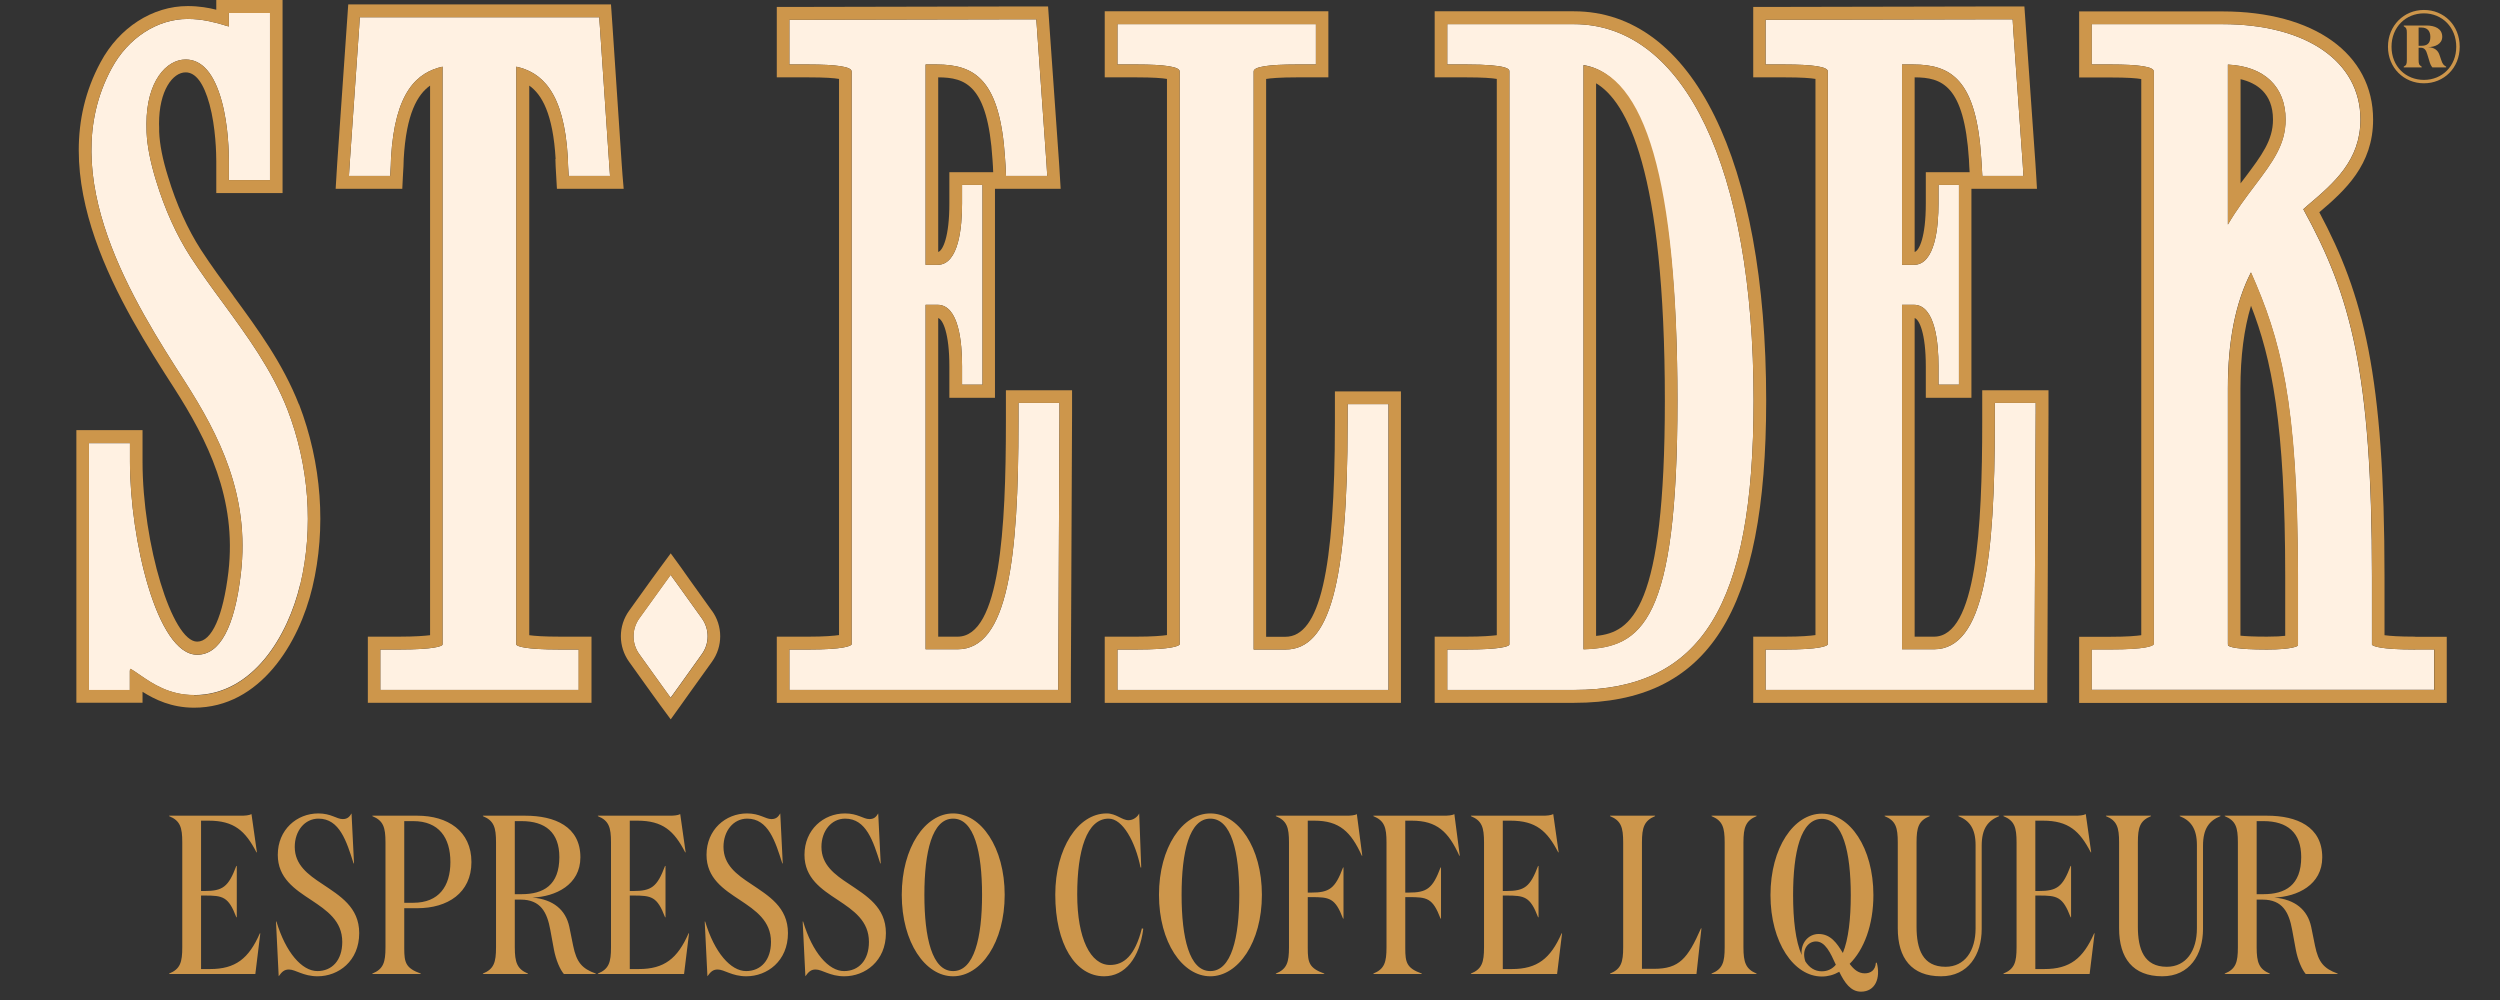 <svg xmlns="http://www.w3.org/2000/svg" width="210" height="84" viewBox="0 0 210 84" fill="none"><rect x="0" y="0" width="210" height="84" fill="#333333" stroke="none"/><path d="M25.212 49.093C24.194 53.377 21.261 58.386 16.293 58.386C14.207 58.386 12.81 57.427 11.783 56.723C11.504 56.539 11.124 56.254 10.935 56.182C10.925 56.213 10.905 56.295 10.905 56.386V57.968H7.473V37.231H10.915V38.791C10.915 45.248 13.17 54.999 16.562 54.999C18.468 54.999 19.705 52.704 20.233 48.186C21.002 41.637 18.418 36.557 15.514 32.029C11.374 25.582 4.46 14.811 9.378 5.743C10.755 3.193 13.2 1.592 15.764 1.592C17.031 1.592 17.999 1.877 18.707 2.071C18.896 2.132 19.066 2.193 19.226 2.224V1.092H22.678V15.127H19.226V13.566C19.226 12.893 19.196 10.557 18.617 8.466C17.979 6.171 16.971 4.998 15.594 4.998C13.968 4.998 12.302 6.855 12.302 10.394C12.302 10.629 12.312 10.874 12.312 11.108C12.361 12.23 12.621 13.597 13.11 15.178C13.848 17.596 14.826 19.748 15.993 21.563C16.861 22.889 17.809 24.205 18.747 25.47C20.742 28.204 22.828 31.029 24.144 34.395C25.96 39.097 26.359 44.33 25.222 49.114L25.212 49.093Z" fill="#FFF1E2"></path><path d="M47.041 54.56H48.618V57.957H31.946V54.56H33.532C36.516 54.56 37.074 54.275 37.164 54.172C37.164 54.162 37.174 54.132 37.174 54.06V5.6C35.089 6.069 33.163 7.64 32.844 13.301L32.824 13.903L32.774 14.78H29.312L29.372 13.801L30.17 2.305L30.22 1.448H50.334L50.394 2.305L51.172 13.801L51.242 14.78H47.77L47.72 13.903L47.7 13.301C47.391 7.65 45.455 6.069 43.37 5.6V54.162C43.49 54.285 44.048 54.56 47.022 54.56H47.041Z" fill="#FFF1E2"></path><path d="M170.997 33.865V34.783L170.897 57.039V57.957H148.309V54.561H149.895C152.878 54.561 153.437 54.265 153.537 54.142V5.998C153.537 5.61 152.31 5.417 149.895 5.417H148.309V1.663H149.237L168.193 1.622H169.061L169.111 2.479L169.909 13.801L169.969 14.78H166.517L166.467 13.923L166.427 13.311C166.018 6.732 163.923 5.417 160.71 5.417H159.772V22.247H160.76C162.566 22.247 162.835 19.023 162.835 17.096V15.535H164.551V32.314H162.835V30.754C162.835 28.836 162.566 25.602 160.76 25.602H159.772V54.54H162.456C166.697 54.54 167.565 46.9 167.565 35.415V33.844H171.007L170.997 33.865Z" fill="#FFF1E2"></path><path d="M88.995 33.865V34.783L88.895 57.039V57.957H66.307V54.561H67.894C70.877 54.561 71.425 54.265 71.535 54.142V5.998C71.535 5.61 70.308 5.417 67.894 5.417H66.307V1.663H67.235L86.181 1.622H87.049L87.109 2.479L87.908 13.801L87.967 14.78H84.505L84.466 13.923L84.426 13.311C84.007 6.732 81.921 5.417 78.689 5.417H77.751V22.247H78.749C80.555 22.247 80.814 19.023 80.814 17.096V15.535H82.53V32.314H80.814V30.754C80.814 28.836 80.564 25.602 78.749 25.602H77.751V54.54H80.435C84.685 54.54 85.553 46.9 85.553 35.415V33.844H88.995V33.865Z" fill="#FFF1E2"></path><path d="M116.631 33.956V57.956H93.864V54.56H95.45C98.433 54.56 98.982 54.264 99.092 54.142V5.997C99.092 5.61 97.864 5.416 95.45 5.416H93.864V2.029H110.535V5.416H108.949C106.534 5.416 105.307 5.61 105.307 5.997V54.56H107.981C111.683 54.56 113.199 49.042 113.199 35.516V33.945H116.641L116.631 33.956Z" fill="#FFF1E2"></path><path d="M132.206 2.029H121.57V5.416H123.147C126.788 5.416 126.788 5.844 126.788 5.997V54.06C126.788 54.121 126.788 54.162 126.778 54.172C126.698 54.284 126.13 54.56 123.147 54.56H121.57V57.956H132.206C142.921 57.956 147.301 50.908 147.301 33.65C147.301 14.147 141.514 2.029 132.206 2.029ZM133.014 54.55V5.467C138.172 6.283 140.906 15.963 140.906 33.639C140.906 52.255 137.943 54.386 133.014 54.539V54.55Z" fill="#FFF1E2"></path><path d="M202.883 54.56C199.92 54.56 199.361 54.274 199.241 54.162V48.48C199.241 31.273 197.465 24.816 193.475 17.574C193.604 17.452 193.744 17.35 193.854 17.238C196.049 15.381 198.274 13.474 198.274 10.036C198.274 5.161 193.724 2.029 186.68 2.029H175.696V5.416H177.272C179.696 5.416 180.914 5.61 180.914 5.997V54.06C180.914 54.111 180.904 54.131 180.904 54.131C180.804 54.264 180.255 54.55 177.272 54.55H175.696V57.946H204.459V54.55H202.873L202.883 54.56ZM187.149 5.426C190.182 5.569 191.988 7.272 191.988 10.047C191.988 12.148 190.901 13.596 189.394 15.595C188.686 16.534 187.888 17.584 187.139 18.86V5.426H187.149ZM193.026 54.06C193.026 54.193 193.016 54.244 193.016 54.244C192.986 54.254 192.627 54.56 190.422 54.56C187.858 54.56 187.269 54.346 187.149 54.213C187.149 54.213 187.139 54.172 187.139 54.06V32.619C187.139 28.641 187.778 25.428 189.075 22.889C191.529 28.437 193.016 33.619 193.016 48.48V54.06H193.026Z" fill="#FFF1E2"></path><path d="M58.944 54.958L57.089 57.559L56.33 58.61L55.572 57.559L53.706 54.958C53.048 54.06 53.048 52.836 53.706 51.928L55.572 49.338L56.33 48.287L57.089 49.338L58.944 51.928C59.603 52.836 59.603 54.06 58.944 54.958Z" fill="#FFF1E2"></path><path d="M25.112 33.977C23.755 30.519 21.66 27.663 19.635 24.898L19.585 24.817C18.717 23.634 17.729 22.297 16.871 20.971C15.764 19.248 14.826 17.187 14.118 14.851C13.659 13.393 13.409 12.118 13.369 11.057V10.72C13.359 10.608 13.359 10.506 13.359 10.394C13.359 7.589 14.517 6.079 15.594 6.079C16.442 6.079 17.111 6.987 17.6 8.762C18.128 10.7 18.168 12.934 18.168 13.576V16.218H23.735V0H18.168V0.816C17.52 0.653 16.732 0.51 15.764 0.51C12.811 0.51 10.007 2.315 8.451 5.222C3.233 14.861 10.366 25.969 14.636 32.61C17.42 36.965 19.904 41.861 19.186 48.053C18.737 51.776 17.789 53.897 16.562 53.897C14.457 53.897 11.973 45.696 11.973 38.771V36.129H6.415V59.028H11.973V58.11C13.01 58.763 14.407 59.446 16.302 59.446C21.87 59.446 25.132 53.999 26.24 49.338C27.427 44.36 27.018 38.903 25.122 33.966L25.112 33.977ZM16.293 58.375C14.207 58.375 12.811 57.416 11.783 56.712C11.504 56.529 11.124 56.243 10.935 56.172C10.925 56.203 10.905 56.284 10.905 56.376V57.957H7.473V37.22H10.915V38.781C10.915 45.237 13.17 54.989 16.562 54.989C18.468 54.989 19.705 52.694 20.233 48.175C21.002 41.627 18.418 36.547 15.514 32.018C11.374 25.582 4.46 14.81 9.378 5.743C10.755 3.193 13.2 1.591 15.764 1.591C17.031 1.591 17.999 1.877 18.707 2.071C18.897 2.132 19.066 2.193 19.226 2.224V1.091H22.678V15.127H19.226V13.566C19.226 12.893 19.196 10.557 18.617 8.466C17.979 6.171 16.971 4.998 15.594 4.998C13.968 4.998 12.302 6.854 12.302 10.394C12.302 10.629 12.312 10.873 12.312 11.108C12.362 12.23 12.621 13.597 13.11 15.178C13.848 17.595 14.826 19.747 15.993 21.563C16.861 22.889 17.809 24.205 18.747 25.47C20.742 28.203 22.828 31.029 24.145 34.395C25.96 39.097 26.359 44.33 25.222 49.114C24.204 53.398 21.271 58.406 16.302 58.406L16.293 58.375Z" fill="#CD964B"></path><path d="M46.653 13.362L46.673 13.954L46.723 14.831L46.782 15.861H52.389L52.29 14.698L52.22 13.729L51.452 2.234L51.392 1.367L51.322 0.367H29.253L29.183 1.367L29.123 2.224L28.325 13.729L28.265 14.709L28.195 15.861H33.792L33.842 14.831L33.892 13.964L33.912 13.342C34.122 9.557 35.069 7.936 36.127 7.191V53.357C35.698 53.408 34.91 53.479 33.543 53.479H30.899V59.038H49.686V53.479H47.052C45.675 53.479 44.897 53.418 44.458 53.357V7.191C45.515 7.936 46.453 9.557 46.673 13.362H46.653ZM48.618 57.957H31.947V54.56H33.533C36.516 54.56 37.075 54.275 37.165 54.173C37.165 54.163 37.175 54.132 37.175 54.06V5.6C35.089 6.069 33.164 7.64 32.844 13.301L32.825 13.903L32.775 14.78H29.313L29.372 13.801L30.171 2.305L30.221 1.448H50.334L50.394 2.305L51.172 13.801L51.242 14.78H47.77L47.72 13.903L47.7 13.301C47.391 7.65 45.456 6.069 43.37 5.6V54.163C43.49 54.285 44.049 54.56 47.022 54.56H48.598V57.957H48.618Z" fill="#CD964B"></path><path d="M166.507 32.783V35.436C166.507 44.361 166.018 53.48 162.456 53.48H160.83V26.715C161.219 26.837 161.768 27.979 161.768 30.774V33.416H165.599V15.862H171.106L171.037 14.709L170.977 13.74L170.179 2.397L170.119 1.541L170.049 0.541H168.213L149.257 0.582H147.271V6.498H149.915C151.342 6.498 152.1 6.559 152.499 6.63V53.347C152.07 53.408 151.292 53.48 149.915 53.48H147.271V59.039H171.974V57.039L172.074 34.783V32.783H166.517H166.507ZM170.997 34.783L170.897 57.039V57.957H148.309V54.561H149.895C152.878 54.561 153.437 54.265 153.537 54.142V5.998C153.537 5.61 152.31 5.417 149.895 5.417H148.309V1.663H149.237L168.193 1.622H169.061L169.111 2.479L169.909 13.801L169.969 14.78H166.517L166.467 13.924L166.427 13.312C166.018 6.732 163.923 5.417 160.71 5.417H159.772V22.247H160.76C162.566 22.247 162.835 19.024 162.835 17.096V15.535H164.551V32.314H162.835V30.754C162.835 28.836 162.566 25.603 160.76 25.603H159.772V54.54H162.456C166.697 54.54 167.565 46.901 167.565 35.415V33.844H171.007V34.762L170.997 34.783ZM161.768 14.464V17.106C161.768 19.911 161.219 21.043 160.83 21.166V6.498C163.095 6.508 164.99 7.12 165.39 13.383L165.419 13.985L165.449 14.464H161.768Z" fill="#CD964B"></path><path d="M84.496 32.783V35.436C84.496 44.361 84.007 53.48 80.435 53.48H78.809V26.715C79.198 26.837 79.747 27.979 79.747 30.774V33.416H83.578V15.862H89.095L89.025 14.709L88.966 13.74L88.167 2.397L88.108 1.541L88.038 0.541H86.182L67.226 0.582H65.25V6.498H67.894C69.321 6.498 70.079 6.559 70.478 6.63V53.347C70.049 53.408 69.261 53.48 67.894 53.48H65.25V59.039H89.953V57.039L90.053 34.783V32.783H84.496ZM88.996 34.783L88.896 57.039V57.957H66.308V54.561H67.894C70.877 54.561 71.426 54.265 71.536 54.142V5.998C71.536 5.61 70.308 5.417 67.894 5.417H66.308V1.663H67.236L86.182 1.622H87.05L87.11 2.479L87.908 13.801L87.968 14.78H84.506L84.466 13.924L84.426 13.312C84.007 6.732 81.922 5.417 78.689 5.417H77.751V22.247H78.749C80.555 22.247 80.814 19.024 80.814 17.096V15.535H82.53V32.314H80.814V30.754C80.814 28.836 80.565 25.603 78.749 25.603H77.751V54.54H80.435C84.685 54.54 85.553 46.901 85.553 35.415V33.844H88.996V34.762V34.783ZM79.747 14.464V17.106C79.747 19.911 79.198 21.043 78.809 21.166V6.498C81.084 6.508 82.969 7.12 83.368 13.383L83.408 13.985L83.428 14.464H79.747Z" fill="#CD964B"></path><path d="M112.132 32.876V35.528C112.132 47.951 110.855 53.49 107.972 53.49H106.355V6.631C106.745 6.569 107.513 6.498 108.939 6.498H111.583V0.949H92.797V6.498H95.441C96.867 6.498 97.626 6.559 98.025 6.631V53.347C97.596 53.408 96.807 53.48 95.441 53.48H92.797V59.039H117.679V32.876H112.122H112.132ZM116.632 57.958H93.864V54.561H95.451C98.434 54.561 98.982 54.265 99.092 54.143V5.998C99.092 5.611 97.865 5.417 95.451 5.417H93.864V2.03H110.536V5.417H108.949C106.535 5.417 105.308 5.611 105.308 5.998V54.561H107.982C111.683 54.561 113.2 49.043 113.2 35.517V33.947H116.642V57.947L116.632 57.958Z" fill="#CD964B"></path><path d="M132.206 0.949H120.513V6.498H123.147C124.573 6.498 125.332 6.559 125.731 6.631V53.357C125.302 53.408 124.513 53.48 123.147 53.48H120.513V59.039H132.206C143.52 59.039 148.359 51.45 148.359 33.651C148.359 13.485 142.173 0.949 132.206 0.949ZM132.206 57.958H121.57V54.561H123.147C126.13 54.561 126.688 54.275 126.778 54.173C126.788 54.163 126.788 54.133 126.788 54.061V5.998C126.788 5.845 126.788 5.417 123.147 5.417H121.57V2.03H132.206C141.514 2.03 147.301 14.138 147.301 33.651C147.301 50.909 142.921 57.958 132.206 57.958Z" fill="#CD964B"></path><path d="M133.014 5.467V54.55C137.942 54.397 140.906 52.265 140.906 33.65C140.906 15.034 138.182 6.283 133.014 5.477V5.467ZM134.071 53.417V6.997C136.635 8.506 139.848 14.27 139.848 33.65C139.848 51.153 137.064 53.122 134.071 53.417Z" fill="#CD964B"></path><path d="M189.085 22.889C187.788 25.428 187.149 28.642 187.149 32.62V54.06C187.149 54.172 187.159 54.213 187.159 54.213C187.279 54.346 187.868 54.56 190.432 54.56C192.627 54.56 192.996 54.254 193.026 54.244C193.026 54.244 193.036 54.193 193.036 54.06V48.481C193.036 33.609 191.549 28.438 189.095 22.889H189.085ZM191.968 53.407C191.649 53.448 191.15 53.479 190.422 53.479C189.285 53.479 188.606 53.438 188.197 53.397V32.63C188.197 29.937 188.496 27.642 189.085 25.683C190.811 30.12 191.958 35.527 191.958 48.491V53.407H191.968Z" fill="#CD964B"></path><path d="M202.883 53.479C201.516 53.479 200.738 53.418 200.299 53.357V48.481C200.299 31.498 198.533 24.786 194.822 17.83C196.987 15.994 199.341 13.852 199.341 10.047C199.341 4.519 194.383 0.959 186.691 0.959H174.648V6.508H177.282C178.719 6.508 179.467 6.569 179.866 6.64V53.357C179.447 53.418 178.669 53.489 177.282 53.489H174.648V59.048H205.527V53.489H202.883V53.479ZM204.47 57.957H175.706V54.56H177.282C180.265 54.56 180.814 54.265 180.914 54.142C180.914 54.142 180.924 54.122 180.924 54.071V5.998C180.924 5.61 179.707 5.416 177.282 5.416H175.706V2.03H186.691C193.734 2.03 198.284 5.161 198.284 10.037C198.284 13.475 196.059 15.382 193.864 17.238C193.744 17.351 193.615 17.453 193.485 17.575C197.476 24.807 199.252 31.274 199.252 48.481V54.163C199.371 54.285 199.93 54.56 202.893 54.56H204.48V57.957H204.47Z" fill="#CD964B"></path><path d="M187.149 5.427V18.86C187.898 17.585 188.696 16.535 189.404 15.596C190.911 13.597 191.998 12.149 191.998 10.047C191.998 7.283 190.192 5.57 187.159 5.427H187.149ZM188.526 14.984C188.417 15.127 188.317 15.27 188.207 15.402V6.651C189.504 6.957 190.931 7.793 190.931 10.047C190.931 11.781 189.993 13.036 188.566 14.933L188.526 14.984Z" fill="#CD964B"></path><path d="M59.792 51.297L57.937 48.706L57.188 47.645L56.34 46.482L55.482 47.645L54.714 48.696L52.848 51.297C51.92 52.582 51.92 54.316 52.858 55.611L54.714 58.202L55.482 59.263L56.34 60.426L57.188 59.243L57.937 58.192L59.802 55.591C60.73 54.306 60.73 52.572 59.792 51.287V51.297ZM57.099 57.57L56.34 58.62L55.582 57.57L53.716 54.969C53.058 54.071 53.058 52.847 53.716 51.94L55.582 49.349L56.34 48.298L57.099 49.349L58.954 51.94C59.613 52.847 59.613 54.071 58.954 54.969L57.099 57.57Z" fill="#CD964B"></path><path d="M203.612 6.997C201.935 6.997 200.589 5.701 200.589 3.927C200.589 2.152 201.925 0.836 203.612 0.836C205.298 0.836 206.615 2.131 206.615 3.927C206.615 5.722 205.278 6.997 203.612 6.997ZM203.612 1.122C202.085 1.122 200.888 2.274 200.888 3.927C200.888 5.579 202.085 6.711 203.612 6.711C205.138 6.711 206.325 5.559 206.325 3.927C206.325 2.295 205.138 1.122 203.612 1.122ZM203.811 2.142C204.539 2.142 205.148 2.407 205.148 3.09C205.148 3.702 204.529 3.957 203.961 3.957C204.49 3.988 204.789 4.222 204.919 4.62L205.058 5.028C205.178 5.395 205.258 5.467 205.477 5.599V5.661H204.32C204.21 5.538 204.12 5.344 204.061 5.11L203.891 4.559C203.801 4.243 203.671 4.008 203.352 4.008H203.163V5.028C203.163 5.355 203.193 5.467 203.422 5.599V5.661H201.915V5.599C202.145 5.477 202.175 5.365 202.175 5.028V2.774C202.175 2.448 202.145 2.335 201.915 2.203V2.142H203.811ZM203.163 3.845H203.412C203.861 3.845 204.15 3.661 204.15 3.1C204.15 2.58 203.871 2.315 203.412 2.315H203.163V3.845Z" fill="#CD964B"></path><path d="M14.209 68.518H20.232C20.555 68.518 20.916 68.499 21.125 68.385L21.581 71.596H21.543C20.612 69.791 19.662 68.936 17.534 68.936H16.888V74.845H17.173C18.712 74.845 19.187 74.503 19.852 72.736H19.89V77.049H19.852C19.187 75.301 18.712 75.225 17.173 75.225H16.888V81.4H17.648C19.776 81.4 20.897 80.526 21.828 78.398H21.866L21.448 81.818H14.209V81.78C15.14 81.4 15.311 80.83 15.311 79.576V70.76C15.311 69.506 15.14 68.936 14.209 68.556V68.518ZM26.755 68.765C25.596 68.765 24.759 69.791 24.759 71.14C24.759 72.641 25.861 73.458 27.078 74.256C28.541 75.244 30.174 76.194 30.174 78.379C30.174 80.735 28.427 82.008 26.678 82.008C25.462 82.008 24.835 81.438 24.265 81.438C23.886 81.438 23.677 81.628 23.41 82.008L23.183 77.41H23.221C24 80.013 25.367 81.571 26.66 81.571C27.895 81.571 28.75 80.659 28.75 79.12C28.75 77.353 27.457 76.479 26.146 75.605C24.759 74.693 23.334 73.762 23.334 71.805C23.334 69.696 24.93 68.328 26.735 68.328C27.819 68.328 28.274 68.803 28.788 68.803C29.186 68.803 29.358 68.613 29.529 68.328L29.738 72.527H29.7C29.11 70.665 28.521 68.765 26.755 68.765ZM35.059 76.289H33.957V79.652C33.957 80.849 34.071 81.324 35.344 81.78V81.818H31.278V81.78C32.209 81.4 32.38 80.83 32.38 79.576V70.76C32.38 69.506 32.209 68.936 31.278 68.556V68.518H35.059C37.586 68.518 39.6 69.791 39.6 72.413C39.6 75.016 37.586 76.289 35.059 76.289ZM33.957 75.833H34.717C36.864 75.833 37.833 74.446 37.833 72.413C37.833 70.361 36.864 68.974 34.717 68.974H33.957V75.833ZM43.243 68.974V75.111H43.813C45.637 75.111 46.986 74.37 46.986 71.995C46.986 69.924 45.808 68.974 43.813 68.974H43.243ZM40.564 68.518H44.117C46.606 68.518 48.753 69.43 48.753 72.014C48.753 74.332 46.663 75.32 44.725 75.396C46.492 75.548 47.518 76.441 47.822 77.847L48.145 79.443C48.43 80.83 48.886 81.362 50.045 81.78V81.818H47.366C47.043 81.438 46.701 80.659 46.53 79.766L46.226 78.113C45.96 76.65 45.428 75.567 43.737 75.567H43.243V79.576C43.243 80.83 43.433 81.4 44.345 81.78V81.818H40.564V81.78C41.495 81.4 41.666 80.83 41.666 79.576V70.76C41.666 69.506 41.495 68.936 40.564 68.556V68.518ZM50.222 68.518H56.245C56.568 68.518 56.929 68.499 57.138 68.385L57.594 71.596H57.556C56.625 69.791 55.675 68.936 53.547 68.936H52.901V74.845H53.186C54.725 74.845 55.2 74.503 55.865 72.736H55.903V77.049H55.865C55.2 75.301 54.725 75.225 53.186 75.225H52.901V81.4H53.661C55.789 81.4 56.91 80.526 57.841 78.398H57.879L57.461 81.818H50.222V81.78C51.153 81.4 51.324 80.83 51.324 79.576V70.76C51.324 69.506 51.153 68.936 50.222 68.556V68.518ZM62.768 68.765C61.609 68.765 60.773 69.791 60.773 71.14C60.773 72.641 61.875 73.458 63.091 74.256C64.554 75.244 66.188 76.194 66.188 78.379C66.188 80.735 64.44 82.008 62.692 82.008C61.476 82.008 60.849 81.438 60.279 81.438C59.899 81.438 59.69 81.628 59.424 82.008L59.196 77.41H59.234C60.013 80.013 61.381 81.571 62.673 81.571C63.908 81.571 64.763 80.659 64.763 79.12C64.763 77.353 63.471 76.479 62.16 75.605C60.773 74.693 59.348 73.762 59.348 71.805C59.348 69.696 60.944 68.328 62.749 68.328C63.832 68.328 64.288 68.803 64.801 68.803C65.2 68.803 65.371 68.613 65.542 68.328L65.751 72.527H65.713C65.124 70.665 64.535 68.765 62.768 68.765ZM70.996 68.765C69.837 68.765 69.001 69.791 69.001 71.14C69.001 72.641 70.103 73.458 71.319 74.256C72.782 75.244 74.416 76.194 74.416 78.379C74.416 80.735 72.668 82.008 70.92 82.008C69.704 82.008 69.077 81.438 68.507 81.438C68.127 81.438 67.918 81.628 67.652 82.008L67.424 77.41H67.462C68.241 80.013 69.609 81.571 70.901 81.571C72.136 81.571 72.991 80.659 72.991 79.12C72.991 77.353 71.699 76.479 70.388 75.605C69.001 74.693 67.576 73.762 67.576 71.805C67.576 69.696 69.172 68.328 70.977 68.328C72.06 68.328 72.516 68.803 73.029 68.803C73.428 68.803 73.599 68.613 73.77 68.328L73.979 72.527H73.941C73.352 70.665 72.763 68.765 70.996 68.765ZM84.393 75.168C84.393 79.158 82.398 82.008 80.061 82.008C77.724 82.008 75.748 79.158 75.748 75.168C75.748 71.178 77.724 68.328 80.061 68.328C82.398 68.328 84.393 71.178 84.393 75.168ZM82.493 75.168C82.493 71.558 81.828 68.765 80.061 68.765C78.294 68.765 77.648 71.558 77.648 75.168C77.648 78.778 78.294 81.571 80.061 81.571C81.828 81.571 82.493 78.778 82.493 75.168ZM95.692 68.328L95.863 72.869H95.806C95.369 70.703 94.305 68.765 93.127 68.765C91.284 68.765 90.486 71.444 90.486 75.13C90.486 78.854 91.607 81.058 93.241 81.058C94.381 81.058 95.331 80.317 95.92 77.98L96.034 78.018C95.73 80.45 94.514 82.008 92.747 82.008C90.334 82.008 88.643 79.31 88.643 75.149C88.643 71.273 90.543 68.328 92.956 68.328C93.773 68.328 94.229 68.898 94.799 68.898C95.198 68.898 95.559 68.613 95.692 68.328ZM105.999 75.168C105.999 79.158 104.004 82.008 101.667 82.008C99.33 82.008 97.354 79.158 97.354 75.168C97.354 71.178 99.33 68.328 101.667 68.328C104.004 68.328 105.999 71.178 105.999 75.168ZM104.099 75.168C104.099 71.558 103.434 68.765 101.667 68.765C99.9 68.765 99.254 71.558 99.254 75.168C99.254 78.778 99.9 81.571 101.667 81.571C103.434 81.571 104.099 78.778 104.099 75.168ZM109.852 75.358V79.652C109.852 80.849 109.966 81.324 111.239 81.78V81.818H107.173V81.78C108.104 81.4 108.275 80.83 108.275 79.576V70.76C108.275 69.506 108.104 68.936 107.173 68.556V68.518H113.101C113.424 68.518 113.785 68.499 113.975 68.385L114.431 71.881H114.393C113.481 69.867 112.512 68.936 110.403 68.936H109.852V74.978H110.137C111.676 74.978 112.151 74.636 112.816 72.869H112.854V77.163H112.816C112.151 75.415 111.676 75.358 110.137 75.358H109.852ZM118.043 75.358V79.652C118.043 80.849 118.157 81.324 119.43 81.78V81.818H115.364V81.78C116.295 81.4 116.466 80.83 116.466 79.576V70.76C116.466 69.506 116.295 68.936 115.364 68.556V68.518H121.292C121.615 68.518 121.976 68.499 122.166 68.385L122.622 71.881H122.584C121.672 69.867 120.703 68.936 118.594 68.936H118.043V74.978H118.328C119.867 74.978 120.342 74.636 121.007 72.869H121.045V77.163H121.007C120.342 75.415 119.867 75.358 118.328 75.358H118.043ZM123.556 68.518H129.579C129.902 68.518 130.263 68.499 130.472 68.385L130.928 71.596H130.89C129.959 69.791 129.009 68.936 126.881 68.936H126.235V74.845H126.52C128.059 74.845 128.534 74.503 129.199 72.736H129.237V77.049H129.199C128.534 75.301 128.059 75.225 126.52 75.225H126.235V81.4H126.995C129.123 81.4 130.244 80.526 131.175 78.398H131.213L130.795 81.818H123.556V81.78C124.487 81.4 124.658 80.83 124.658 79.576V70.76C124.658 69.506 124.487 68.936 123.556 68.556V68.518ZM135.245 68.518H139.026V68.556C138.114 68.936 137.924 69.506 137.924 70.76V81.381H138.931C141.059 81.381 141.762 80.526 142.883 77.98H142.921L142.503 81.818H135.245V81.78C136.176 81.4 136.347 80.83 136.347 79.576V70.76C136.347 69.506 136.176 68.936 135.245 68.556V68.518ZM146.449 79.576C146.449 80.83 146.639 81.4 147.551 81.78V81.818H143.77V81.78C144.701 81.4 144.872 80.83 144.872 79.576V70.76C144.872 69.506 144.701 68.936 143.77 68.556V68.518H147.551V68.556C146.639 68.936 146.449 69.506 146.449 70.76V79.576ZM156.32 83.3C155.446 83.3 154.933 82.521 154.496 81.628C154.04 81.894 153.546 82.027 153.033 82.027C150.696 82.027 148.72 79.177 148.72 75.187C148.72 71.197 150.696 68.347 153.033 68.347C155.37 68.347 157.365 71.197 157.365 75.187C157.365 77.714 156.567 79.785 155.37 80.963C155.712 81.419 156.092 81.761 156.643 81.761C157.118 81.761 157.536 81.514 157.574 80.868H157.65C157.992 82.179 157.517 83.3 156.32 83.3ZM150.62 75.187C150.62 77.258 150.829 79.063 151.342 80.222C151.228 79.234 151.893 78.455 152.767 78.455C153.774 78.455 154.306 79.234 154.8 80.051C155.275 78.892 155.465 77.163 155.465 75.187C155.465 71.577 154.8 68.784 153.033 68.784C151.266 68.784 150.62 71.577 150.62 75.187ZM153.033 81.59C153.508 81.59 153.907 81.4 154.211 81.039C153.755 80.032 153.318 79.082 152.539 79.082C151.912 79.082 151.304 79.709 151.646 80.754C151.988 81.286 152.444 81.59 153.033 81.59ZM166.462 71.045V78.037C166.462 80.184 165.341 82.008 163.042 82.008C160.572 82.008 159.413 80.488 159.413 77.98V70.76C159.413 69.506 159.242 68.936 158.311 68.556V68.518H162.092V68.556C161.161 68.936 160.99 69.506 160.99 70.76V77.847C160.99 79.728 161.503 81.21 163.422 81.21C165.037 81.21 165.949 79.88 165.949 77.98V70.988C165.949 69.582 165.417 68.917 164.505 68.556V68.518H167.925V68.556C166.994 68.936 166.462 69.582 166.462 71.045ZM168.289 68.518H174.312C174.635 68.518 174.996 68.499 175.205 68.385L175.661 71.596H175.623C174.692 69.791 173.742 68.936 171.614 68.936H170.968V74.845H171.253C172.792 74.845 173.267 74.503 173.932 72.736H173.97V77.049H173.932C173.267 75.301 172.792 75.225 171.253 75.225H170.968V81.4H171.728C173.856 81.4 174.977 80.526 175.908 78.398H175.946L175.528 81.818H168.289V81.78C169.22 81.4 169.391 80.83 169.391 79.576V70.76C169.391 69.506 169.22 68.936 168.289 68.556V68.518ZM185.053 71.045V78.037C185.053 80.184 183.932 82.008 181.633 82.008C179.163 82.008 178.004 80.488 178.004 77.98V70.76C178.004 69.506 177.833 68.936 176.902 68.556V68.518H180.683V68.556C179.752 68.936 179.581 69.506 179.581 70.76V77.847C179.581 79.728 180.094 81.21 182.013 81.21C183.628 81.21 184.54 79.88 184.54 77.98V70.988C184.54 69.582 184.008 68.917 183.096 68.556V68.518H186.516V68.556C185.585 68.936 185.053 69.582 185.053 71.045ZM189.559 68.974V75.111H190.129C191.953 75.111 193.302 74.37 193.302 71.995C193.302 69.924 192.124 68.974 190.129 68.974H189.559ZM186.88 68.518H190.433C192.922 68.518 195.069 69.43 195.069 72.014C195.069 74.332 192.979 75.32 191.041 75.396C192.808 75.548 193.834 76.441 194.138 77.847L194.461 79.443C194.746 80.83 195.202 81.362 196.361 81.78V81.818H193.682C193.359 81.438 193.017 80.659 192.846 79.766L192.542 78.113C192.276 76.65 191.744 75.567 190.053 75.567H189.559V79.576C189.559 80.83 189.749 81.4 190.661 81.78V81.818H186.88V81.78C187.811 81.4 187.982 80.83 187.982 79.576V70.76C187.982 69.506 187.811 68.936 186.88 68.556V68.518Z" fill="#CD964B"></path></svg>